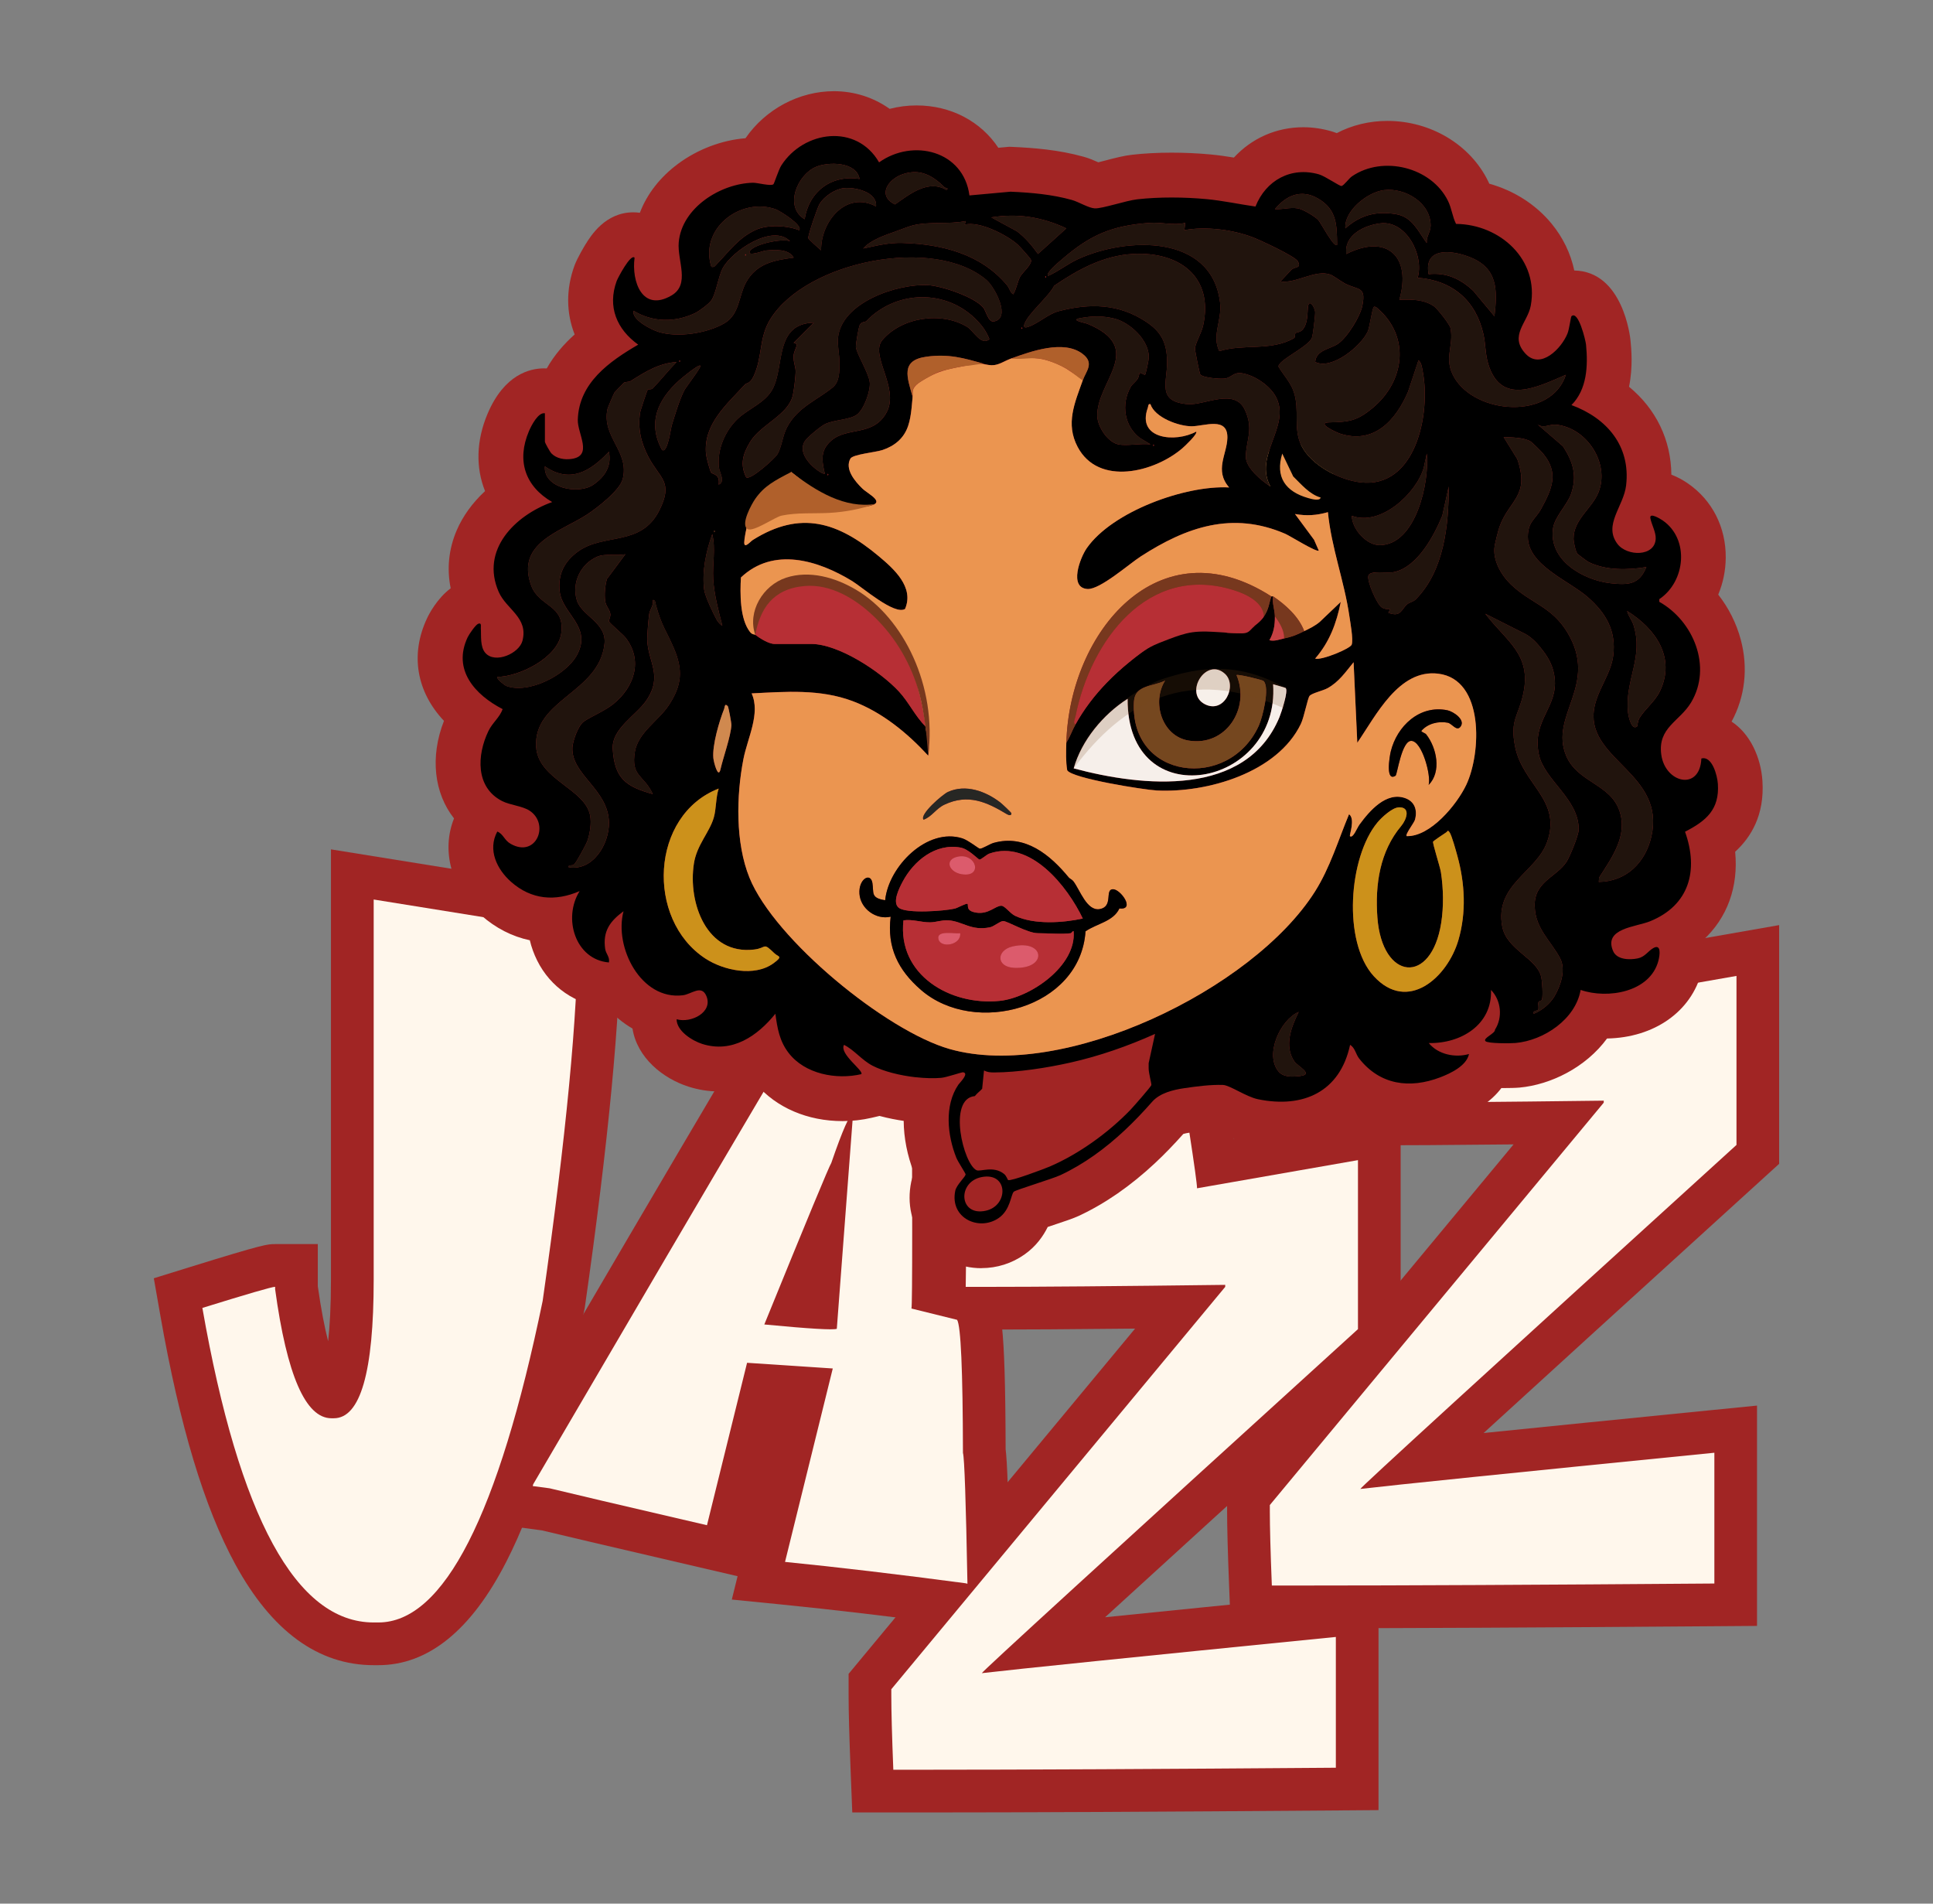 <?xml version="1.0" encoding="UTF-8"?>
<svg id="Calque_1" data-name="Calque 1" xmlns="http://www.w3.org/2000/svg" viewBox="0 0 847.41 834.37">
  <rect x="0" y="0" width="847.41" height="834.37" fill="#808080" stroke="none"/>
  <defs>
    <style>
      .cls-1 {
        fill: #b0602b;
      }

      .cls-2 {
        opacity: .19;
      }

      .cls-2, .cls-3 {
        fill: #75471f;
      }

      .cls-4 {
        fill: #cc911b;
      }

      .cls-5 {
        fill: #f7f0ea;
      }

      .cls-6 {
        fill: #313119;
      }

      .cls-7 {
        fill: #c64143;
      }

      .cls-8 {
        fill: #eb9550;
      }

      .cls-9 {
        fill: #dc5b6c;
      }

      .cls-10 {
        fill: #a12524;
      }

      .cls-11 {
        fill: #21140d;
      }

      .cls-12 {
        fill: #f6efea;
      }

      .cls-13 {
        fill: #272724;
      }

      .cls-14 {
        fill: #d0894f;
      }

      .cls-15 {
        fill: #77381e;
      }

      .cls-16 {
        fill: #b72f35;
      }

      .cls-17 {
        fill: #fff7ec;
      }
    </style>
  </defs>
  <g>
    <g>
      <path class="cls-10" d="M163.82,729.85c-24.27,0-44.69-14.88-60.68-44.23-13.62-25.01-24.37-60.7-32.86-109.12l-2.85-16.23,15.73-4.88c32.55-10.1,34.08-10.1,37.44-10.1h18.72v18.46c1.46,10.42,3.04,18.26,4.53,24.14.72-6.51,1.24-15.27,1.24-26.97v-188.64l126.94,20.43v15.95c0,36.38-5.26,91.61-15.62,164.17l-.08.57-.12.56c-10.12,49.09-21.31,85.22-34.2,110.45-15.41,30.15-34.3,45.44-56.15,45.44h-2.06Z"/>
      <path class="cls-10" d="M419.84,712.38c-28.97-3.83-55.05-6.91-77.53-9.15l-21.49-2.14,2.53-10.24-17.63-4.1c-37.27-8.66-60.19-14.04-68.21-15.99l-27.11-3.58,5.85-23.73,1.37-2.34c43.89-75.04,77.41-132.14,99.63-169.71,11.15-18.85,19.71-33.22,25.45-42.71,2.96-4.89,5.17-8.49,6.75-11.01,3.01-4.78,5.86-9.3,12.49-11.48l6.56-2.16,6.39,2.63c11.26,4.62,19.5,8.22,25.21,11.01,3.41,1.66,5.91,3.03,7.87,4.29,8.57,5.55,10.31,12.61,10.32,17.42h.01c.33,68.62.39,102.45.27,119.57l12.68,3.13,4.03,6.22c3.37,5.2,5.42,8.36,5.58,66.92.66,5.29,1.21,18.14,1.97,58.59l.45,24.36-23.45-5.79Z"/>
      <path class="cls-10" d="M373.63,794.4l-.71-17.98c-.6-15.22-.9-26.14-.9-33.37v-9.4l125.59-151.32c-27.56.28-49.78.43-66.31.43h-26.65v-18.72c0-8.19.6-30.06,1.77-65l.58-17.28,130.19-5.97,2.55,16.63c.37,2.42.71,4.61,1.01,6.62l73.28-12.82v104.63l-6.13,5.57c-59.84,54.4-98.66,89.78-123.43,112.42,25.31-2.58,58.46-5.91,99.28-9.98l20.58-2.05v96.57l-18.57.14c-76.3.59-137.17.88-180.92.88h-31.22Z"/>
      <path class="cls-10" d="M539.56,713.66l-.71-17.98c-.6-15.21-.9-26.13-.9-33.37v-9.4l125.59-151.32c-27.56.28-49.78.43-66.31.43h-26.65v-18.72c0-8.29.58-29.55,1.77-65l.58-17.28,130.19-5.97,2.55,16.63c.37,2.42.71,4.62,1.01,6.62l73.28-12.82v104.63l-6.13,5.57c-59.84,54.4-98.66,89.78-123.43,112.42,25.31-2.58,58.45-5.91,99.28-9.98l20.58-2.05v96.57l-18.57.14c-76.3.59-137.17.88-180.92.88h-31.22Z"/>
    </g>
    <g>
      <path class="cls-17" d="M253.33,408.66l-89.51-14.4v166.67c0,40.47-5.83,60.7-17.49,60.7h-1.03c-11.32,0-19.55-18.86-24.69-56.59v-1.03c-1.37,0-12,3.09-31.89,9.26,16.12,91.91,41.15,137.86,75.1,137.86h2.06c28.63,0,52.64-46.98,72.02-140.95,10.29-72.02,15.43-125.86,15.43-161.52Z"/>
      <path class="cls-17" d="M423.32,693.96l.8.2c-.67-36.23-1.33-55.34-1.97-57.34-.07-36.37-.93-55.81-2.57-58.34l-20-4.94c.43-1.73.43-46.42,0-134.08.36-1.47-10.24-6.63-31.82-15.49-1.23.41-45.9,75.93-134.01,226.58l-.2.8,7.4.98c6.8,1.68,29.79,7.07,68.98,16.18l17.58-71.19,37.57,2.49-20.93,84.78c23.05,2.3,49.44,5.42,79.15,9.36ZM335.07,580.52c18.68-45.88,28.47-69.48,29.37-70.82,5.02-14.6,8.19-21.74,9.53-21.41l-7.12,94.13c-1.56.6-12.16-.03-31.78-1.9Z"/>
      <path class="cls-17" d="M595.32,582.56v-74.07l-70.55,12.34c0-1.76-1.18-10.29-3.53-25.57l-96.12,4.41c-1.18,34.98-1.76,56.44-1.76,64.37h7.94c23.81,0,59.08-.29,105.82-.88v.88l-146.38,176.36v2.65c0,6.91.29,17.78.88,32.63h13.23c43.8,0,104.05-.29,180.77-.88v-57.32c-88.48,8.82-140.21,14.11-155.2,15.87,0-.59,54.97-50.85,164.9-150.79Z"/>
      <path class="cls-17" d="M761.26,501.82v-74.07l-70.55,12.34c0-1.76-1.18-10.29-3.53-25.57l-96.12,4.41c-1.18,34.98-1.76,56.44-1.76,64.37h7.94c23.81,0,59.08-.29,105.82-.88v.88l-146.38,176.36v2.65c0,6.91.29,17.78.88,32.63h13.23c43.8,0,104.05-.29,180.77-.88v-57.32c-88.48,8.82-140.21,14.11-155.2,15.87,0-.59,54.97-50.85,164.9-150.79Z"/>
    </g>
  </g>
  <g>
    <path class="cls-10" d="M430.29,555.85c-9.73,0-18.73-4.21-24.7-11.54-5.94-7.3-8.11-16.66-6.11-26.35.29-1.41.7-2.72,1.18-3.94-2.95-7.63-4.44-15.35-4.49-22.73-2.99-.44-6.69-1.12-10.59-2.17l-3.51.82c-4.11.95-8.38,1.44-12.7,1.44-15.36,0-29.02-5.88-37.86-16.22-6.11,2.46-11.73,3.22-16.34,3.22s-8.9-.7-13.26-2.08c-11.26-3.56-22.61-12.67-24.63-25.49-4.1-2.35-7.88-5.47-11.23-9.3l-.78-.07c-12.81-1.08-23.94-8.72-29.78-20.44-1.42-2.85-2.5-5.83-3.22-8.88-7.71-1.62-14.93-5.3-21.24-10.87-13.14-11.62-17.7-28.27-11.99-42.54-8.72-11.04-10.61-26.92-4.41-42.75-11.95-12.68-14.96-29.04-7.36-45.08.76-1.61,4.29-8.55,10.31-13.03-1.75-8.56-.87-17.2,2.64-25.41,2.69-6.28,6.97-12.14,12.42-17.19-4.11-10.26-3.91-22.1,1.13-33.95,7.34-17.27,18.62-19.84,24.7-19.84.41,0,.82.01,1.22.03,3.34-5.94,7.71-10.86,12.23-14.9-3.69-9.38-3.85-19.85-.06-30.2,1.32-3.59,4.65-9,4.79-9.23,2.38-3.86,8.72-14.1,21.01-14.1.96,0,1.91.07,2.85.2,3.12-8.2,8.83-15.58,16.7-21.43,8.63-6.41,19.27-10.43,29.6-11.24,8.81-12.76,23.52-20.62,38.78-20.62,8.98,0,17.42,2.76,24.43,7.74,3.85-.99,7.81-1.5,11.77-1.5,15.24,0,28.26,7.11,35.87,18.56l4.83-.44,1.32.06c9.29.41,20.28,1.24,31.35,4.34,2.4.67,4.55,1.61,6.34,2.41,1.04-.26,2.16-.55,3.06-.79,4.14-1.08,8.04-2.1,11.66-2.51,5.4-.61,11.26-.93,17.39-.93,5.68,0,11.4.26,17.01.78,3.58.33,7,.83,10.31,1.37,7.79-8.43,18.54-13.29,30.42-13.29,4.06,0,8.17.59,12.2,1.74.84.24,1.66.52,2.47.84,6.7-3.51,14.28-5.35,22.22-5.35,18.93,0,36.24,10.34,44.11,26.35.19.39.38.78.55,1.17,10.69,2.97,20.34,9.06,27.25,17.45,5.06,6.14,8.43,13.15,10,20.59,21.39.4,24.52,29.29,24.64,30.53.37,3.73,1.15,11.62-.63,20.43,11.79,9.7,18.42,23.24,18.55,38.52,2.91,1.1,5.43,2.59,7.38,3.94,10.56,7.32,16.56,19.14,16.46,32.44-.04,5.68-1.19,11.17-3.29,16.2,4.55,5.8,7.95,12.52,9.88,19.73,3.32,12.4,1.88,25.08-4.03,35.93,8.15,5.32,12.86,15.71,13.53,26.01.99,15.13-5.19,24.83-11.96,31.04,1.51,15.41-3.49,29.08-14.12,38.8.91,4.19.72,8.87-.59,13.89-4.55,17.41-20.76,28.77-41.46,29.16-9.24,12.63-24.65,20.26-38.37,21.51-1.92.17-4.59.2-6.02.2-.65,0-1.29,0-1.92,0-4.25,5.65-10.91,10.22-19.92,13.65-6.96,2.65-13.9,4-20.61,4-7.65,0-14.9-1.77-21.42-5.14-8.86,8.4-20.84,13.11-34.71,13.11-4.5,0-9.21-.49-13.98-1.47-5.32-1.09-9.98-3.44-13.72-5.34-.32-.16-.7-.35-1.07-.54-3.24.14-7.05.65-10.75,1.19-1.69.25-2.7.49-3.26.66-4.17,4.69-8.21,8.85-12.32,12.7-10.67,9.99-21.88,17.78-33.33,23.13-2.48,1.16-5.88,2.32-13.06,4.7-.23.08-.48.16-.73.24-1.93,3.92-5.04,8.45-10.22,12.09-5.54,3.89-12.04,5.95-18.82,5.95ZM441.76,493.88c1.71.44,3.27,1.01,4.68,1.65,2.53-.91,4.95-1.83,6.03-2.28,3.92-1.69,7.99-3.91,11.99-6.5-5.35.97-11.73,1.94-18.32,2.49l-.61.72c-1.23,1.45-2.42,2.51-3.13,3.14l-.05.05-.59.74ZM436.99,159.84"/>
    <g>
      <path class="cls-8" d="M553.35,207.39c1.12,4.56,5.07,7.83,9.06,10.31,4.23,2.63,9.29,4.8,14.09,3.46,5.33-1.5,8.77-7.42,8.14-12.93-.63-5.5-4.81-10.25-9.94-12.33-7.84-3.19-24.42-.99-21.35,11.49Z"/>
      <path d="M401.45,472.17c-6.83-.77-14.04-2.53-18.92-5.06-4.78-2.48-7.88-6.79-12.52-9.15-2.21,3.94,8.71,11.29,7.61,12.84-10.95,2.55-24.79,0-31.94-9.36-3.99-5.21-4.91-10.82-5.76-17.11-7.9,9.78-18.92,17.4-32.07,13.23-4.35-1.38-11.23-5.66-11.23-10.82,6.22,1.83,16.11-3,13.04-10.22-2.17-5.08-6.51-.76-10.3-.29-18.39,2.27-30.21-21.08-26.01-36.84-5.91,4.36-9.16,8.74-8.05,16.49.32,2.21,2.13,3.56,1.64,5.97-14.75-1.25-20.28-19.43-12.83-31.28-10.69,4.65-21.17,3.8-30.05-4.05-6.26-5.53-10.36-14.07-6.05-22.05,2.7,1.09,3,3.77,5.86,5.39,11.27,6.4,17.28-8.81,8.19-14.61-3.12-1.99-8.44-2.37-11.91-4.13-11.79-6-11.09-20.18-6.05-30.66,1.77-3.69,4.91-5.92,6.26-9.65-12.09-6.25-22.11-17.2-15.33-31.52.61-1.29,3.44-5.41,4.57-5.87,1.64-.67,1.14,1.09,1.2,1.98.22,3.28-.41,8.11,2.02,10.83,4.32,4.82,14.79.18,16.23-5.39,2.63-10.2-7.01-13.71-10.38-21.32-8.19-18.49,7.14-33.64,23.4-39.47-11.92-6.94-15.66-18.2-10.19-31.07,1.02-2.39,4.05-8.39,7-7.84v12.44c0,.56,2.25,4.52,2.87,5.16,2.23,2.27,5.66,2.82,8.71,2.42,9.69-1.29,2.67-11.04,2.84-17.16.46-16.2,13.86-25.58,26.48-32.94-9.39-6.74-13.57-16.6-9.43-27.91.46-1.25,6.15-12.13,7.84-10.2-1.4,10.48,3.4,23.99,16.17,16.57,8.35-4.85,2.49-15.27,3.19-23.3,1.3-15.11,18.32-25.79,32.51-26.12,1.98-.05,7.89,1.62,9.01.65.34-.29,2.28-6.4,3.43-8.2,9.79-15.3,32.96-18.54,42.88-1.39,14.91-10.59,37.06-5.06,39.61,14.5l18.01-1.64c9.07.4,18.16,1.18,26.92,3.63,3,.84,7.3,3.55,10.03,3.68,3.31.15,13.68-3.41,18.54-3.96,9.68-1.1,20.67-1,30.37-.1,7.23.67,14.36,2.25,21.53,3.26,4.58-11.54,15.63-17.6,27.82-14.11,2.67.76,9.13,5.26,9.9,5.11,1.05-.2,3.23-3.31,4.58-4.24,13.57-9.28,34.83-4.03,42.09,10.75,1.66,3.38,1.89,6.82,3.54,10.1,19.26.18,36.5,15.65,32.74,35.88-1.38,7.43-9.66,13.13-2.23,21.07,6.58,7.03,15.75-2.38,18.36-8.95.78-1.96,1.43-7.26,1.71-7.52,3.01-2.83,6.22,10.58,6.4,12.45.91,9.17.46,19.63-6.39,26.47,15.45,5.69,26,17.88,23.96,35.22-1.08,9.2-10.1,17.29-3.8,25.64,4.16,5.52,16.46,5.71,16.78-2.3.11-2.87-1.79-6.11-2.34-8.95s4.64.44,5.44.99c11.79,8.18,9.98,26.74-1.53,34.47v1.17c14.94,8.37,23.28,28.44,13.95,44.08-4.98,8.35-14.69,10.99-13.09,22.87,1.69,12.56,16.97,16.12,17.58,1.73,4.66-1.34,7,7.4,7.24,11.14.74,11.27-5.2,16.22-14.4,20.95,6.04,16.92,1.9,32.24-15.32,39.24-6.25,2.54-20.51,3.06-16.22,13.05,1.65,3.86,7.25,3.97,10.84,3.22,3.13-.65,4.48-3.19,6.75-4.49,3.62-2.08,2.92,3.04,2.28,5.5-3.62,13.86-22.33,16.91-34.1,12.81-2.2,12.81-16.07,22.13-28.49,23.26-2.14.2-12.2.28-13.22-.8-1.27-1.34,4.32-3.33,4.17-5.04,3.48-5.42,2.67-12.91-1.76-17.41.62,15.29-13.27,23.6-27.28,23.28,4.07,5.02,11.57,6.55,17.64,4.81-1.06,5.17-8.11,8.5-12.64,10.22-13.36,5.09-26.37,3.36-35.49-8.22-1.54-1.95-1.81-4.76-4-6.02-4.4,20.55-20.44,27.9-40.3,23.85-5.33-1.09-12.36-6.17-15.45-6.28-5.34-.19-11.64.64-16.89,1.41-4.93.73-10.74,2.11-14.15,5.99-3.81,4.33-7.78,8.52-11.99,12.46-8.4,7.87-17.78,14.79-28.23,19.68-3.45,1.61-19.65,6.49-20.42,7.26-1.33,1.34-1.43,7.89-6.56,11.49-8.52,5.99-21.59.17-19.1-11.89.57-2.74,4.68-6.26,4.52-7.26-.09-.57-3.38-5.54-4.05-7.23-3.93-9.81-5.34-22.86.9-32.04.5-.74,4.93-5.01,2.04-5.42-.6-.08-7.19,2.23-9.58,2.44-3.2.28-7.08.18-11.1-.27ZM376.82,78.43c-1.34-7.61-13.74-7.63-19.26-5.22-7.97,3.48-13.96,17.37-4.81,22.88,1.88-12.13,11.67-19.62,24.07-17.66ZM414.09,82.11c-5.26-5.18-10.62-8.26-18.15-5.82-6.62,2.14-11.52,9.45-3.58,13.31,6.43-4.51,14.54-11.06,22.55-6.35,1.32-.86-.43-.76-.82-1.15ZM384.04,90.47c.64-6.37-9.27-8.5-14.03-8.02-3.93.4-8.66,3.59-10.71,6.93-.96,1.57-5.1,13.74-4.97,15.01.04.39,4.83,4.71,5.64,5.33-.21-12.6,10.97-26.24,24.06-19.26ZM625.48,106.52c-.29-2.87,1.67-4.75,1.69-7.61.06-10.06-11.28-16.74-20.46-15.58-7.25.91-17.49,9.06-16.92,16.77,6.52-5.83,13.52-7.71,22.27-6.22,7.17,1.22,9.62,7.53,13.42,12.65ZM586.18,107.31c-.11-8.64-.1-15.42-8.25-20.22-7.35-4.34-13.95-1.57-19.01,4.58,3.32.21,6.58-.9,9.98-.35,2.28.37,7.33,3.4,8.98,5.05,1.09,1.09,6.96,12.49,8.3,10.94ZM350.35,100.9c1.78-2.1-8.49-8.55-10.42-9.22-15.36-5.31-33.41,8.56-28.07,25.27,1.34.3,1.62-.43,2.39-1.21,5.38-5.54,9.5-11.54,17.09-15,5.21-2.37,13.72-1.94,19.01.17ZM467.47,100.1c-10.43-4.93-21.39-6.72-32.88-4.82l11.18,6.06c3.71,2.77,6.58,6.22,9.27,9.96l12.43-11.21ZM423.35,96.89c-7.46,1.54-15.98.08-23.32,1.94-1.71.43-5.68,2-7.7,2.72-4.5,1.59-10.83,3.74-13.89,7.37,6-1.26,11.04-2.62,17.28-2.43,17.19.53,34.28,4.82,45.71,18.46,1.2,1.44,1.45,3.35,2.78,4.03,1.39-2.27,1.87-5.68,3.05-7.79,1.05-1.87,5.59-5.59,4.63-7.44-.43-.84-4.68-5.57-5.65-6.46-4.69-4.3-17.05-10.55-23.31-8.82l.43-1.58ZM519.6,97.69c-5.24,1.27-10.08-.39-15.63,0-16.64,1.18-26.1,5.32-38.49,16.05-.92.8-7.27,5.94-6.03,7.2,4.61-2.01,8.5-5.24,13.09-7.35,21.16-9.75,58.64-11.14,62.33,18.97.95,7.8-3.74,14.46-.32,21.35,10.55-3.34,22.6.09,32.65-5.66.88-.51.32-1.74.72-2.19.56-.62,2.12-.17,3.39-1.88,1.93-2.61,1.82-6.23,2.04-9.2.33-4.57,3-.46,3.2,1.69.12,1.27-.95,10.23-1.4,11.35-1.61,4.03-14.67,9.74-14.68,12.63,2.17,3.79,5.24,6.74,6.69,11.02,2.77,8.17-.43,16.24,3.46,23.82,4.4,8.57,16.53,14.83,25.79,15.92,24.3,2.85,30.77-30.11,27.37-48.23-.34-1.82-.48-3.97-1.91-5.31l-4.59,13.84c-5.39,12.59-15.06,23.24-29.95,18.3-1.66-.55-10.54-4.72-4.72-4.88,8.81-.24,12.13-.48,19.23-6.39,14.06-11.73,16.45-31.26,1.99-43.66-.5-.43-1.18-.9-1.59-.49-.68.66-1.77,8.75-2.6,10.64-2.74,6.21-15.73,17.13-23.07,13.42.36-5.28,6.67-5.65,10.04-8,4.08-2.86,9.66-11.83,10.63-16.65,1.72-8.57-1.66-6.7-7.56-9.71-1.87-.96-5.03-3.42-6.48-3.94-6.56-2.35-15,4.02-21.86,3.01l4.85-5.19c1.76-1.42,4.42-.53,2.77-3.64-1.14-2.16-16.64-9.35-19.91-10.58-8.88-3.35-20.61-4.79-29.84-3.08l.41-3.19ZM621.49,121.74c2.91-9.81-4.99-25.12-16.23-23.86-7.01.79-16.08,5.03-15.05,13.45,18.01-9.11,28.67,1.37,23.25,20.05,5.16-.15,10.77-.23,15.19,2.87,1.55,1.09,6.95,7.99,7.26,9.59,1.55,8.14-3.24,13.27,1.64,21.63,9.39,16.12,42.42,18.74,48.91-1.19-12.63,5.41-28.47,13.68-34.06-4.84-1.29-4.28-1.12-8.8-2.11-13.13-3.37-14.7-13.66-23.42-28.78-24.58ZM346.34,105.71c-7.72-7.76-25.43,4.31-29.49,11.83-1.91,3.54-3.01,11.34-4.97,14.07-1.19,1.67-5.41,4.8-7.35,5.71-8.8,4.11-18.41,3.95-26.78-1.1-.92,3.84,7.51,8.16,10.84,9.22,8.46,2.68,21.46.68,29.07-3.81,6.58-3.88,6.18-12.06,9.4-17.88,4.57-8.24,12.25-9.71,20.88-10.82-2.21-3.95-8.33-3.47-12.35-3.11-.82.07-8.14,2.84-6.9.32,1.49-3.01,14.05-5.79,17.64-4.43ZM655.16,138.61c1.38-11.91,1.38-21.3-11.22-26.07-7.63-2.89-19.85-4.31-17.65,7.63,7.85-.83,14.01,2.1,19.57,7.3l9.3,11.15ZM526.19,164.12c-.34-.47-2.37-10.58-2.32-11.35.13-2.28,2.87-6.97,3.54-9.96,4.8-21.52-10.47-32.61-30.69-31.51-12.93.7-24.12,6.83-34.58,13.95-2.39,4.84-11.77,12.45-13.1,16.99-.46,1.56.68,1.37,1.8.99,4.38-1.49,8.68-5.64,13.23-6.83,13.66-3.57,26.34-3.33,38.32,4.59,6.58,4.35,9.11,9.02,9.26,17.27.17,9.17-4.79,17.84,9.18,18.89,7.19.54,20.32-7.24,24.86,2.37,4.08,8.63.63,13.09.47,20.56-.11,4.92,6.92,10.64,10.76,13.13-7.37-13.53,8.77-26.11,2.67-38.77-2.52-5.22-9.34-9.84-14.91-10.81-4.04-.7-4.56,1.86-7.78,2.29-2.01.27-9.6-.31-10.7-1.81ZM432.64,122.89c-22.79-19.71-79.17-8.53-94.98,17.07-5.06,8.2-3.31,16.4-7.24,24.86-1.66,3.58-3.04,2.84-3.85,3.72-7.99,8.75-18.35,17.45-17.05,30.56.12,1.26,1.69,7.32,2.25,8.02.73.92,3.99.55,3.28,5.3,3.09-1.36.33-5.21.08-7.7-.77-7.74,2.72-15.92,8.31-21.2,4.64-4.39,11.91-6.89,15.19-12.89,5.48-10.05.7-28.73,18.12-29.21l-8.82,8.84c2.78.49.17,2.75-.02,5.63s.96,4.93.89,7.2c-.07,2.39-.72,7.77-1.22,10.08-1.91,8.76-14.18,12.9-18.75,20.56-3.13,5.24-4.56,9.71-1.71,15.46,1.74,1.52,12.35-8.04,13.6-9.98,1.91-2.96,2.33-8.17,4.23-11.81,4.66-8.95,13.32-12.05,20.1-17.61,3-2.46,2.96-6.89,2.97-10.67.01-3.76-1-7.66-.66-11.05,1.58-15.64,26.15-23.82,39.51-23.08,5.96.33,20.38,5.17,24.22,9.86,1.1,1.35,2.17,6.4,4.5,6.05,7.8-1.17.64-14.87-2.98-18ZM458.24,120.96v.8c.52-.27.52-.53,0-.8ZM428.52,140.66c-13.38-14.13-35.55-13.61-48.75.1-.49.51-1.92.12-2.81,1.58-.53.86-1.75,8.26-1.75,9.54.01,2.68,5.58,11.41,6.08,15.58.46,3.78-2.57,12.19-5.76,14.38-3.18,2.19-9.69,2.15-13.68,3.97-1.97.9-8.13,5.99-9.12,7.72-4.02,6.99,8.06,14.89,8.86,14.08-1.34-5.84-2.05-10.2,2.79-14.46,7.07-6.23,18.6-1.66,24.36-12.55,5.64-10.67-7.62-24.93-1.9-31.59,8.6-10.03,25.86-12.56,37.13-5.77,2.85,1.72,6.17,8.53,9.78,5.43-1.25-3.16-2.9-5.56-5.22-8.01ZM490.33,194.78c3.86.78,9.89-.57,14.04,0l-4.74-2.88c-6.88-5.32-8.16-14.76-3.97-22.28.69-1.23,2.11-2.19,3-3.44.6-.85.8-2.61.91-2.7.4-.3,2.23.93,2.39.82.32-.23,1.65-6.54,1.67-7.63.14-7.62-8.34-15.36-15.12-17.03-5.16-1.27-9.82-1.15-15.01-.19-4.71.87,2.28,2.08,3.14,2.43,25.96,10.68,4.02,25.3,4.4,40.47.12,4.77,4.64,11.5,9.29,12.44ZM447.82,143.43v.8c.52-.27.52-.53,0-.8ZM443.4,157.07c-5.15,1.82-6.22,4.09-12.03,2.41-8.8-2.54-15.51-4.46-25.2-3.14-11.59,1.58-8.44,9.12-6.09,17.58-.93,10.72-1.39,19.33-13.2,23.3-3.04,1.02-13.02,1.89-14.07,3.77-2.58,4.61,2.02,9.98,5.19,13.07,2.75,2.67,11.49,6.56,1.58,7.95-14.17,1.99-22.68-7.5-32.73-15.14-3.1,4.49-13.08,8.94-15.77,12.57-1.79,2.42-4.77,15.02-4.82,18.25-.04,3.05,2.66-.35,3.78-1.05,20.93-13.14,37.32-7.83,55.18,7.11,6.65,5.56,15.65,13.57,11.54,23.13-4.62,2.87-18.73-9.52-23.22-12.25-14.92-9.1-34.44-15.08-48.73-1.54-.39,6.9-.51,18.19,3.98,23.87,1.03,1.3,1.92.97,2.31,1.27,1.93,1.5,5.92,4.01,8.42,4.01h16.04c12.12,0,30.44,12.12,38.51,20.85,4.37,4.72,7.11,10.79,11.62,15.26.59,4.23,2.11,8.66,1.21,12.83-9.17-9.97-20.23-19.04-33.08-23.88-14.31-5.38-29.36-4.17-44.32-3.4,3.99,8.78-1.82,19.56-3.62,28.87-3.1,16-3.54,36.58,2.67,51.91,10.99,27.1,59.94,67.19,87.77,75.09,49.81,14.14,132.89-26.02,160.1-68.96,6.68-10.55,10.21-22.53,14.98-33.96,2.84,2.04.02,9.31.4,9.62,1.35,1.1,3.04-3.52,4.16-5.06,4.39-6.01,11.75-14.58,20.07-11.6,4.2,1.51,5.41,5.29,4.27,9.46-.38,1.41-4.42,6.5-3.64,7.19,10.4.27,21.97-13.76,26.1-22.43,6.6-13.86,8.04-46.31-12.28-48.78-17.3-2.1-27.3,18.43-35.47,30.29l-1.62-35.3c-3.55,4.29-6.37,8.6-11.46,11.4-1.99,1.1-6.92,2.16-7.86,3.38-.85,1.11-2.38,9.29-3.8,12.25-10.28,21.4-41.08,30.28-63.14,29.18-5.43-.27-37.13-5.27-39.29-8.85-.66-3.88-.49-8.12-.39-12.05,1.57-2.54,2.56-5.41,4.01-8.02,7.67-13.84,19.21-24.77,32.09-33.7.72-.5,1.88-.62,2.41-1.6.24-.09.57.09.8,0,.53-.19.74-.78.8-.8.23-.09.57.09.8,0,4.04-1.49,11.56-4.81,15.64-4.81h12.03c.3,0,1.32.79,2.37.83,3.25.11,8.18.82,10.06-2.43.25-.08.58.09.8,0,.31-.13.53-.62.8-.8,1.55-1.03,3-2.48,4.01-4.01,2.08-3.16,2.19-5.27,3.21-8.83.19.12.62-.12.8,0-.46,3.03.75,5.87.8,8.83.06,3.73-.5,7.18-2.41,10.42,2.44.53,4.29-.35,6.42-.79,3.75-.79,5.44-1.53,8.82-3.21,2.41-1.19,4.72-2.27,6.8-4.03l9.24-8.8c-1.84,9.32-4.94,17.62-11.23,24.86,2.73.9,15.57-4.4,16.05-6.17.7-2.54-.61-9.42-1.05-12.44-2.2-15.31-7.93-30.09-9.4-45.57-5.01,1.42-9.31,1.71-14.43.81l8.35,11.29,2.07,4.74c-.9.89-12.64-6.47-14.69-7.36-23.24-10.02-43.39-2.96-63.36,9.92-5.13,3.31-17.89,14.61-23.36,14.27-8.26-.52-3.22-13.7-.31-17.88,11.21-16.1,43.25-27.68,62.43-26.63-6.57-7.49-.95-14.51-.78-21.7.23-9.53-10.14-5.11-15.67-5.11-5.64,0-16.16-3.8-18.06-9.69-1.09-.24-.89.84-1.16,1.61-4.99,13.79,12.17,15.37,21.22,10.42.78.96-4.99,6.38-5.99,7.24-12.21,10.56-36.82,16.85-46-.56-5.37-10.17-1.24-19.34,2.26-29.15,1.46-4.09,5.21-7.56-.05-11.58-8.32-6.36-22.55-1.12-31.23,1.95ZM297.81,157.87v.8c.52-.27.52-.53,0-.8ZM296.61,158.68c-7.78.5-13.85,4.36-20.16,8.35-.79.5-2.16.23-2.88.69-.25.16-3.97,4.04-4.14,4.28-.35.51-2.98,6.64-3.12,7.31-2.59,12.35,9.86,18.63,6.66,30.74-1.31,4.97-11.35,12.71-15.73,15.55-11.49,7.48-31.13,12.36-24.39,30.95,3.5,9.65,15.11,8.36,13.17,21.22-1.58,10.47-18.25,18.82-28.01,18.91-.52.97,3.59,3.84,3.84,3.93,9.8,3.75,26.31-4.7,31.09-13.53,6.74-12.46-6.41-17.9-7.57-27.81-.87-7.49,1.96-13.13,7.98-17.52,11.38-8.29,27.65-2.02,35.69-18.06,6.31-12.6.24-13.84-4.77-23.4-3.26-6.23-4.72-12.39-3.65-19.52.11-.73,3-9.55,3.34-9.95.25-.3,1.53.1,2.27-.67,3.53-3.68,6.81-7.84,10.39-11.49ZM307.04,160.28c-.77-.75-8.2,5.46-9.24,6.39-9.32,8.35-14.08,18.56-7.59,30.51,2.41,1.86,3.89-9.49,4.23-10.6,1.37-4.5,3.42-11.32,5.48-15.38.78-1.53,7.69-10.37,7.12-10.92ZM691.5,242.7c-.8-1.02-1.67-5.23-1.67-6.6,0-8.49,8.01-13.13,10.89-20.23,5.21-12.82-5.25-28.67-18.87-29.75-2.43-.19-5.42,1.82-7.85-.16l11.2,9.65c4.43,6.8,6.34,13.06,3.48,21.05-1.59,4.46-7.04,9.87-7.8,14.66-2.27,14.18,13.18,22.99,25.32,24.33,7.54.83,12.47.62,15.54-7.12-8.01,1.4-18,1.55-25.43-2.24-.52-.27-4.6-3.33-4.81-3.6ZM670.94,193.47c-2.84-1.74-8.45-1.77-11.75-1.89l5.99,9.65c5.63,16.37-3.61,17.8-7.86,29.8-.46,1.29-1.88,6.93-2.09,8.33-.93,6.15,2.85,12.69,7.16,16.82,8.69,8.32,17.86,9.61,24.73,20.99,13.96,23.13-8.15,36.34-.46,54.22,4.98,11.57,19.29,12.19,23.31,24.02,3.71,10.91-3.32,20.45-8.95,29.27l-.12,1.87c12.02-.19,20.42-8.44,23.04-19.88,6.26-27.38-27.63-33.47-25.24-54.94.96-8.67,7.49-15.98,8.53-24.36,1.36-10.88-3.21-18.66-11.13-25.6-8.4-7.35-26.31-14.02-26.31-26.47,0-6.71,3.26-7.56,5.89-12.39,4.72-8.69,7.85-15.55.76-24.13-.77-.93-4.68-4.82-5.5-5.32ZM505.57,194.78v.8c.52-.27.52-.53,0-.8ZM238.87,204.41c-.66,9.62,14.75,12.53,21.25,8.03,5.02-3.47,8.12-8.14,6.81-14.45-8.05,8.56-16.99,14.09-28.06,6.42ZM578.96,218.06c-4.88-1.39-8.48-5.8-12.02-9.24l-4.81-10.02c-3.19,10.35,1.48,16.71,11.37,19.51,1.1.31,5.14,1.53,5.46-.24ZM592.61,226.08c.08,5.76,6.42,12.97,12.39,12.86,15.86-.31,21.71-27.69,20.49-40.14l-1.34,6.27c-3.27,11.2-18.89,25.78-31.53,21.01ZM362.79,207.62v.8c.52-.27.52-.53,0-.8ZM616.91,264.83c1.04-.87,2.62-.99,3.82-2.21,12.38-12.61,14.4-32.48,14.38-49.39l-2.82,12.81c-3.62,8.84-10.88,22.4-21.05,24.68-2.76.62-10.54-.86-11.33,1.53-.78,2.34,3.7,12.6,5.87,13.99,1.17.75,2.35.82,3.68.74l-.81,1.59c5.57,2.15,5.67-1.59,8.27-3.76ZM313.06,232.49v.8c.52-.27.52-.53,0-.8ZM316.66,274.21c-1.68-6.46-3.62-13.8-4-20.46-.37-6.63,1.14-13.1-.4-19.65-2.72,7.48-4.59,16.45-3.55,24.4.39,2.95,4.07,10.61,5.64,13.44.23.42,1.68,2.2,2.31,2.27ZM274.15,242.93c-3.76.78-8.86-.39-12.21,1.03-7.33,3.1-11.37,11.36-9.08,19.06,2.06,6.95,13.19,9.79,12.15,19.23-2.36,21.45-31.21,24.36-29.96,45.12.87,14.37,21.5,18.31,23.67,30.08.64,3.45-.1,7.9-1.24,11.21-.52,1.5-4.79,9.29-5.71,10.15-1.06.99-2.65-.15-2.48,1.31,10.6,1.79,17.83-10.15,17.67-19.61-.25-14.59-16.63-20.96-16.02-32.89.15-2.84,2.56-9.71,5.02-11.39,3.39-2.31,9.04-4.58,12.77-7.54,9.18-7.31,13.44-19.1,5.44-29.28-1.06-1.35-6.59-5.94-7.13-6.94-.29-.54.67-2.08.55-3.28-.2-1.95-1.97-3.46-2.29-5.77-.39-2.82-.07-6.94.81-9.7l8.05-10.79ZM293.1,309.23c5.84-8.8,6.45-15.53,2.22-25.29-3.44-7.94-5.1-9.14-7.78-18.71-.23-.82-.2-2.43-1.35-2.24.49,2.32-1.29,4.13-1.57,6.06-.34,2.37-.9,8.83-.87,11.15.14,9.9,7.12,15.78-.43,26.87-4.41,6.48-15.23,12.31-14.7,21.2.77,12.82,5.65,16.49,17.55,19.77-3.79-8.4-9.74-7.52-7.83-18.66,1.43-8.32,10.34-13.51,14.74-20.14ZM717.72,318.35c.14-.12.21-2.27.93-3.49,2.43-4.09,6.84-7.32,9.02-11.85,7.09-14.75-1.9-27.49-14.35-35.19.51,2.14,2.08,3.94,2.77,6.05,4.63,14.34-3.89,24.11-2.36,38.47.2,1.92,1.6,8.03,4,6.01ZM676.36,285.12c-2.15-2.81-4.48-5.48-7.62-7.22l-17.59-8.88c9.26,12.11,20.39,17.73,16.64,35.08-2.15,9.95-5.93,11.38-3.56,23.25,3.32,16.6,20.62,23.37,14,41.76-4.75,13.18-23.03,18.66-19.67,36.93,1.89,10.29,15.39,14.01,17.11,22.21.46,2.18.81,7.96.34,9.92-.14.59-1.4.46-1.57,1.13-.26,1.01.33,2.44-.17,3.31-.24.42-2.65.44-1.86,1.71,3.59-1.46,7.17-4.38,9.11-7.73,2.74-4.72,5.03-11.67,2.4-16.6-4.11-7.74-10.77-12.78-11.12-22.64-.4-11,9.54-12.81,13.99-19.68,1.41-2.18,5.25-11.53,5.29-13.96.23-13.48-15.17-21.81-17.47-33.09-3.08-15.08,8.4-20.42,6.95-33.44-.53-4.76-2.45-8.47-5.19-12.05ZM537,295.34c-8.24-7.53-18.08,8.44-8.87,13.28,8.57,4.5,14.47-8.16,8.87-13.28ZM553.92,298.47c-.45-.44-11.27-3.1-11.85-2.58,6.16,14.54-4.66,31.47-21.07,28.69-11.74-1.99-16.15-16.95-10.22-26.28-5.5,2.77-13.23,1.8-13.67,9.19-2.04,34.31,41.63,39.34,54.72,10.61,1.66-3.65,4.98-16.8,2.08-19.63ZM563.64,301.58c-.19-.22-4.6-1.31-5.52-1.68,3.08,45.37-64.17,58.17-63.78,6.41-10.76,6.86-20.12,18.18-23.64,30.48,30.2,8.1,75.58,12.83,90.21-22.46.85-2.05,3.91-11.41,2.73-12.74ZM319.06,309.52c-1.42-1.53-1.33.53-1.6,1.19-2.16,5.4-5.26,15.97-4.73,21.58.16,1.71,2.12,9.32,3.12,4.92,1.25-5.48,4.52-14.42,4.78-19.37.05-1.02-1.28-8.01-1.57-8.32ZM315.06,345.64c-29.99,11.62-32.01,57.34-5.86,74.47,8,5.24,21.55,8.18,29.88,2.1,4.44-3.24,2.1-2.76.47-4.33-5.32-5.13-3.23-2.38-8.9-1.7-20.93,2.52-29.12-20.49-26.45-37.69,1.28-8.24,6.86-13.64,8.72-20.16,1.12-3.9.84-8.7,2.14-12.69ZM613.19,353.86c-2.88.12-7.51,4.43-9.34,6.63-12.62,15.19-15.33,52.35-1.6,67.36,14.88,16.26,32.32.56,37.1-15.8,3.53-12.09,2.86-24.89-.45-36.91-.59-2.14-2.44-8.86-3.37-10.27-.93-1.39-.9-.41-1.6.01-.8.48-5.49,3.68-5.67,3.98-.35.6,3.04,10.94,3.43,13.48,1.1,7.12,1.24,15.03.12,22.16-4.32,27.49-25.91,25.25-27.97-2.32-1.1-14.63,1.15-29.08,10.41-40.12,2.42-2.88,4.31-8.43-1.06-8.21ZM569.33,443.53c-8.09,3.48-14.99,18.73-8.83,26.09,2.19,2.62,6.07,2.39,9.28,2.03,6.58-.75-.88-4.2-2.41-6.49-4.55-6.81-1.26-15.1,1.96-21.62ZM503.56,465.99l2.81-12.83c-11.85,5.33-24.44,9.73-37.15,12.58-10.25,2.3-22.98,4.29-33.45,4.32-1.62,0-2.94-.11-4.39-.87l-.81,8.02c-.84.99-2.03,1.74-3.21,3.21-12.02,1.11-5.01,29.83.75,32.49,1.69.78,7.4-2.11,12.07,1.64,1.07.86,1.56,2.56,1.75,2.67,1.1.66,15.86-4.89,18.29-5.93,12.75-5.48,25.72-14.85,35.34-24.83,1.29-1.34,8.88-9.99,9.18-10.84.18-.49-1.17-5.17-1.18-7.24,0-.8,0-1.6,0-2.41ZM430.37,515.91c-10.84,2.09-10,17.41,1.86,14.74,10.01-2.26,9.84-16.99-1.86-14.74Z"/>
      <path class="cls-4" d="M613.19,353.86c5.37-.22,3.48,5.33,1.06,8.21-9.26,11.04-11.5,25.49-10.41,40.12,2.06,27.57,23.65,29.81,27.97,2.32,1.12-7.12.97-15.04-.12-22.16-.39-2.54-3.79-12.88-3.43-13.48.18-.3,4.87-3.5,5.67-3.98.7-.42.67-1.4,1.6-.01.94,1.41,2.79,8.13,3.37,10.27,3.31,12.02,3.98,24.82.45,36.91-4.78,16.36-22.22,32.06-37.1,15.8-13.73-15.01-11.02-52.17,1.6-67.36,1.83-2.2,6.46-6.51,9.34-6.63Z"/>
      <path class="cls-4" d="M315.06,345.64c-1.3,3.99-1.03,8.79-2.14,12.69-1.87,6.52-7.44,11.92-8.72,20.16-2.67,17.2,5.52,40.21,26.45,37.69,5.68-.68,3.58-3.43,8.9,1.7,1.63,1.57,3.96,1.09-.47,4.33-8.33,6.08-21.87,3.14-29.88-2.1-26.15-17.13-24.12-62.85,5.86-74.47Z"/>
      <path class="cls-14" d="M319.06,309.52c.29.31,1.62,7.3,1.57,8.32-.26,4.95-3.53,13.89-4.78,19.37-1,4.4-2.96-3.21-3.12-4.92-.53-5.61,2.57-16.18,4.73-21.58.27-.66.18-2.72,1.6-1.19Z"/>
      <path class="cls-6" d="M313.06,232.49c.52.27.52.53,0,.8v-.8Z"/>
      <g>
        <path class="cls-11" d="M519.6,97.69l-.41,3.19c9.23-1.72,20.96-.28,29.84,3.08,3.26,1.23,18.76,8.42,19.91,10.58,1.65,3.11-1.01,2.22-2.77,3.64l-4.85,5.19c6.86,1.01,15.3-5.36,21.86-3.01,1.45.52,4.61,2.98,6.48,3.94,5.9,3.01,9.28,1.15,7.56,9.71-.97,4.82-6.55,13.78-10.63,16.65-3.36,2.36-9.68,2.73-10.04,8,7.34,3.71,20.33-7.2,23.07-13.42.83-1.89,1.92-9.99,2.6-10.64.41-.4,1.1.07,1.59.49,14.47,12.4,12.08,31.93-1.99,43.66-7.1,5.92-10.42,6.16-19.23,6.39-5.82.16,3.06,4.33,4.72,4.88,14.89,4.94,24.55-5.71,29.95-18.3l4.59-13.84c1.43,1.34,1.57,3.5,1.91,5.31,3.4,18.12-3.07,51.08-27.37,48.23-9.26-1.09-21.39-7.35-25.79-15.92-3.89-7.58-.69-15.65-3.46-23.82-1.45-4.28-4.52-7.23-6.69-11.02,0-2.89,13.07-8.61,14.68-12.63.45-1.12,1.52-10.09,1.4-11.35-.2-2.14-2.86-6.25-3.2-1.69-.22,2.97-.11,6.6-2.04,9.2-1.27,1.71-2.83,1.26-3.39,1.88-.41.45.16,1.68-.72,2.19-10.04,5.75-22.09,2.32-32.65,5.66-3.42-6.89,1.28-13.55.32-21.35-3.68-30.11-41.16-28.72-62.33-18.97-4.59,2.11-8.49,5.34-13.09,7.35-1.24-1.26,5.11-6.4,6.03-7.2,12.39-10.74,21.85-14.87,38.49-16.05,5.54-.39,10.38,1.26,15.63,0Z"/>
        <path class="cls-11" d="M670.94,193.47c.81.5,4.73,4.38,5.5,5.32,7.09,8.58,3.96,15.44-.76,24.13-2.63,4.83-5.89,5.68-5.89,12.39,0,12.45,17.91,19.12,26.31,26.47,7.92,6.94,12.49,14.72,11.13,25.6-1.04,8.38-7.57,15.69-8.53,24.36-2.39,21.47,31.5,27.56,25.24,54.94-2.61,11.44-11.02,19.68-23.04,19.88l.12-1.87c5.63-8.81,12.66-18.36,8.95-29.27-4.03-11.83-18.33-12.45-23.31-24.02-7.69-17.87,14.42-31.09.46-54.22-6.87-11.38-16.04-12.67-24.73-20.99-4.31-4.13-8.09-10.67-7.16-16.82.21-1.4,1.63-7.04,2.09-8.33,4.26-12,13.5-13.43,7.86-29.8l-5.99-9.65c3.31.12,8.91.15,11.75,1.89Z"/>
        <path class="cls-11" d="M432.64,122.89c3.62,3.13,10.78,16.83,2.98,18-2.33.35-3.4-4.7-4.5-6.05-3.84-4.69-18.26-9.53-24.22-9.86-13.37-.74-37.93,7.45-39.51,23.08-.34,3.39.67,7.28.66,11.05-.01,3.78.03,8.21-2.97,10.67-6.78,5.56-15.44,8.66-20.1,17.61-1.9,3.65-2.32,8.86-4.23,11.81-1.25,1.94-11.86,11.5-13.6,9.98-2.85-5.75-1.42-10.23,1.71-15.46,4.57-7.66,16.84-11.8,18.75-20.56.5-2.3,1.15-7.69,1.22-10.08.07-2.27-1.08-4.44-.89-7.2s2.8-5.14.02-5.63l8.82-8.84c-17.42.48-12.64,19.16-18.12,29.21-3.28,6.01-10.55,8.51-15.19,12.89-5.59,5.29-9.08,13.47-8.31,21.2.25,2.5,3.01,6.34-.08,7.7.71-4.75-2.55-4.38-3.28-5.3-.56-.71-2.13-6.76-2.25-8.02-1.3-13.11,9.06-21.81,17.05-30.56.81-.88,2.18-.14,3.85-3.72,3.93-8.46,2.18-16.67,7.24-24.86,15.81-25.6,72.19-36.78,94.98-17.07Z"/>
        <path class="cls-11" d="M296.61,158.68c-3.58,3.65-6.86,7.81-10.39,11.49-.73.77-2.01.37-2.27.67-.34.4-3.23,9.21-3.34,9.95-1.08,7.13.38,13.29,3.65,19.52,5.01,9.56,11.08,10.8,4.77,23.4-8.03,16.04-24.3,9.77-35.69,18.06-6.02,4.39-8.85,10.02-7.98,17.52,1.16,9.92,14.31,15.35,7.57,27.81-4.78,8.83-21.28,17.28-31.09,13.53-.26-.1-4.36-2.97-3.84-3.93,9.77-.09,26.44-8.44,28.01-18.91,1.94-12.87-9.68-11.57-13.17-21.22-6.74-18.6,12.9-23.48,24.39-30.95,4.38-2.85,14.42-10.58,15.73-15.55,3.2-12.11-9.25-18.39-6.66-30.74.14-.66,2.76-6.8,3.12-7.31.17-.24,3.89-4.12,4.14-4.28.72-.46,2.1-.19,2.88-.69,6.3-3.99,12.37-7.85,20.16-8.35Z"/>
        <path class="cls-11" d="M274.15,242.93l-8.05,10.79c-.88,2.76-1.2,6.88-.81,9.7.32,2.31,2.08,3.82,2.29,5.77.13,1.2-.84,2.74-.55,3.28.54.99,6.08,5.59,7.13,6.94,8,10.18,3.74,21.97-5.44,29.28-3.72,2.97-9.38,5.24-12.77,7.54-2.47,1.68-4.88,8.55-5.02,11.39-.61,11.93,15.76,18.3,16.02,32.89.16,9.46-7.07,21.4-17.67,19.61-.17-1.46,1.42-.32,2.48-1.31.91-.85,5.19-8.65,5.71-10.15,1.14-3.31,1.88-7.76,1.24-11.21-2.17-11.77-22.81-15.71-23.67-30.08-1.25-20.76,27.6-23.68,29.96-45.12,1.04-9.44-10.08-12.28-12.15-19.23-2.29-7.7,1.75-15.96,9.08-19.06,3.34-1.42,8.45-.25,12.21-1.03Z"/>
        <path class="cls-11" d="M621.49,121.74c15.12,1.17,25.41,9.88,28.78,24.58.99,4.34.82,8.85,2.11,13.13,5.59,18.52,21.43,10.25,34.06,4.84-6.48,19.92-39.51,17.3-48.91,1.19-4.87-8.36-.09-13.49-1.64-21.63-.3-1.6-5.71-8.51-7.26-9.59-4.41-3.1-10.03-3.02-15.19-2.87,5.41-18.69-5.24-29.16-23.25-20.05-1.03-8.42,8.05-12.66,15.05-13.45,11.25-1.27,19.14,14.05,16.23,23.86Z"/>
        <path class="cls-11" d="M428.52,140.66c2.32,2.45,3.97,4.85,5.22,8.01-3.61,3.1-6.93-3.71-9.78-5.43-11.27-6.79-28.53-4.26-37.13,5.77-5.72,6.67,7.55,20.93,1.9,31.59-5.76,10.88-17.29,6.31-24.36,12.55-4.83,4.26-4.12,8.62-2.79,14.46-.8.81-12.88-7.09-8.86-14.08,1-1.73,7.16-6.82,9.12-7.72,3.99-1.82,10.49-1.78,13.68-3.97,3.19-2.19,6.22-10.6,5.76-14.38-.51-4.17-6.07-12.9-6.08-15.58,0-1.28,1.22-8.68,1.75-9.54.9-1.46,2.32-1.07,2.81-1.58,13.2-13.71,35.37-14.23,48.75-.1Z"/>
        <path class="cls-11" d="M691.5,242.7c.21.27,4.29,3.33,4.81,3.6,7.43,3.79,17.42,3.64,25.43,2.24-3.07,7.74-8,7.94-15.54,7.12-12.14-1.33-27.58-10.15-25.32-24.33.77-4.79,6.21-10.19,7.8-14.66,2.86-8,.95-14.25-3.48-21.05l-11.2-9.65c2.43,1.97,5.41-.04,7.85.16,13.61,1.08,24.08,16.93,18.87,29.75-2.89,7.1-10.9,11.73-10.89,20.23,0,1.36.87,5.58,1.67,6.6Z"/>
        <path class="cls-11" d="M423.35,96.89l-.43,1.58c6.25-1.72,18.62,4.52,23.31,8.82.97.89,5.22,5.62,5.65,6.46.96,1.85-3.58,5.56-4.63,7.44-1.18,2.1-1.66,5.52-3.05,7.79-1.33-.68-1.57-2.59-2.78-4.03-11.43-13.64-28.52-17.94-45.71-18.46-6.25-.19-11.29,1.17-17.28,2.43,3.06-3.63,9.39-5.78,13.89-7.37,2.02-.72,5.99-2.28,7.7-2.72,7.34-1.86,15.86-.4,23.32-1.94Z"/>
        <path class="cls-11" d="M293.1,309.23c-4.4,6.63-13.31,11.82-14.74,20.14-1.91,11.14,4.04,10.27,7.83,18.66-11.9-3.28-16.79-6.96-17.55-19.77-.53-8.89,10.29-14.71,14.7-21.2,7.55-11.09.57-16.97.43-26.87-.03-2.32.53-8.78.87-11.15.28-1.93,2.06-3.74,1.57-6.06,1.15-.19,1.12,1.41,1.35,2.24,2.68,9.56,4.33,10.76,7.78,18.71,4.23,9.77,3.62,16.5-2.22,25.29Z"/>
        <path class="cls-11" d="M490.33,194.78c-4.65-.93-9.17-7.67-9.29-12.44-.38-15.17,21.57-29.79-4.4-40.47-.86-.35-7.85-1.56-3.14-2.43,5.19-.96,9.84-1.08,15.01.19,6.78,1.67,15.26,9.41,15.12,17.03-.02,1.09-1.35,7.41-1.67,7.63-.16.12-1.99-1.11-2.39-.82-.11.08-.31,1.85-.91,2.7-.89,1.26-2.31,2.21-3,3.44-4.19,7.52-2.91,16.96,3.97,22.28l4.74,2.88c-4.15-.57-10.17.78-14.04,0Z"/>
        <path class="cls-11" d="M346.34,105.71c-3.59-1.36-16.15,1.42-17.64,4.43-1.25,2.52,6.07-.25,6.9-.32,4.01-.35,10.14-.84,12.35,3.11-8.63,1.11-16.31,2.57-20.88,10.82-3.22,5.81-2.82,13.99-9.4,17.88-7.61,4.49-20.61,6.49-29.07,3.81-3.33-1.05-11.76-5.38-10.84-9.22,8.36,5.05,17.98,5.21,26.78,1.1,1.93-.9,6.15-4.04,7.35-5.71,1.95-2.73,3.05-10.54,4.97-14.07,4.06-7.51,21.77-19.59,29.49-11.83ZM326.69,111.33v.8c.52-.27.52-.53,0-.8Z"/>
        <path class="cls-11" d="M616.91,264.83c-2.6,2.16-2.7,5.91-8.27,3.76l.81-1.59c-1.33.07-2.51,0-3.68-.74-2.16-1.39-6.65-11.65-5.87-13.99.79-2.39,8.57-.91,11.33-1.53,10.16-2.29,17.43-15.85,21.05-24.68l2.82-12.81c.01,16.9-2,36.78-14.38,49.39-1.2,1.22-2.77,1.34-3.82,2.21Z"/>
        <path class="cls-11" d="M717.72,318.35c-2.4,2.02-3.8-4.1-4-6.01-1.53-14.36,6.99-24.13,2.36-38.47-.68-2.12-2.25-3.91-2.77-6.05,12.45,7.7,21.44,20.45,14.35,35.19-2.18,4.53-6.59,7.76-9.02,11.85-.72,1.22-.79,3.37-.93,3.49Z"/>
        <path class="cls-11" d="M592.61,226.08c12.65,4.76,28.26-9.81,31.53-21.01l1.34-6.27c1.23,12.45-4.63,39.83-20.49,40.14-5.97.12-12.31-7.1-12.39-12.86Z"/>
        <path class="cls-11" d="M350.35,100.9c-5.3-2.11-13.81-2.55-19.01-.17-7.59,3.46-11.71,9.46-17.09,15-.76.79-1.05,1.52-2.39,1.21-5.35-16.7,12.71-30.58,28.07-25.27,1.93.67,12.2,7.13,10.42,9.22Z"/>
        <path class="cls-11" d="M625.48,106.52c-3.8-5.12-6.25-11.43-13.42-12.65-8.75-1.49-15.75.39-22.27,6.22-.57-7.71,9.67-15.86,16.92-16.77,9.19-1.15,20.53,5.52,20.46,15.58-.02,2.86-1.98,4.74-1.69,7.61Z"/>
        <path class="cls-11" d="M655.16,138.61l-9.3-11.15c-5.56-5.2-11.72-8.13-19.57-7.3-2.2-11.93,10.02-10.52,17.65-7.63,12.6,4.77,12.6,14.16,11.22,26.07Z"/>
        <path class="cls-11" d="M376.82,78.43c-12.4-1.97-22.19,5.53-24.07,17.66-9.15-5.5-3.16-19.4,4.81-22.88,5.52-2.41,17.91-2.39,19.26,5.22Z"/>
        <path class="cls-11" d="M384.04,90.47c-13.1-6.98-24.27,6.66-24.06,19.26-.81-.63-5.6-4.95-5.64-5.33-.13-1.27,4-13.44,4.97-15.01,2.05-3.35,6.78-6.54,10.71-6.93,4.76-.48,14.68,1.66,14.03,8.02Z"/>
        <path class="cls-11" d="M467.47,100.1l-12.43,11.21c-2.7-3.75-5.57-7.2-9.27-9.96l-11.18-6.06c11.5-1.9,22.45-.12,32.88,4.82Z"/>
        <path class="cls-11" d="M307.04,160.28c.57.56-6.34,9.4-7.12,10.92-2.06,4.06-4.11,10.88-5.48,15.38-.34,1.11-1.82,12.46-4.23,10.6-6.49-11.95-1.74-22.17,7.59-30.51,1.04-.93,8.47-7.15,9.24-6.39Z"/>
        <path class="cls-11" d="M586.18,107.31c-1.35,1.55-7.22-9.86-8.3-10.94-1.65-1.65-6.7-4.68-8.98-5.05-3.4-.54-6.65.56-9.98.35,5.06-6.16,11.67-8.92,19.01-4.58,8.15,4.81,8.14,11.59,8.25,20.22Z"/>
        <path class="cls-11" d="M238.87,204.41c11.07,7.67,20.01,2.14,28.06-6.42,1.32,6.31-1.78,10.98-6.81,14.45-6.51,4.5-21.92,1.59-21.25-8.03Z"/>
        <path class="cls-11" d="M569.33,443.53c-3.22,6.52-6.5,14.82-1.96,21.62,1.53,2.29,8.98,5.74,2.41,6.49-3.21.37-7.09.6-9.28-2.03-6.16-7.37.74-22.61,8.83-26.09Z"/>
        <path class="cls-11" d="M414.09,82.11c.39.39,2.14.29.82,1.15-8.01-4.72-16.12,1.84-22.55,6.35-7.94-3.86-3.04-11.18,3.58-13.31,7.54-2.44,12.89.64,18.15,5.82Z"/>
        <path class="cls-11" d="M316.66,274.21c-.63-.07-2.08-1.85-2.31-2.27-1.56-2.83-5.25-10.49-5.64-13.44-1.04-7.95.82-16.92,3.55-24.4,1.54,6.54.03,13.01.4,19.65.38,6.67,2.31,14.01,4,20.46Z"/>
        <path class="cls-11" d="M676.36,285.12c2.74,3.58,4.66,7.3,5.19,12.05,1.45,13.02-10.03,18.36-6.95,33.44,2.31,11.29,17.7,19.61,17.47,33.09-.04,2.43-3.88,11.78-5.29,13.96-4.45,6.88-14.39,8.69-13.99,19.68.36,9.85,7.01,14.89,11.12,22.64,2.62,4.93.33,11.88-2.4,16.6-1.94,3.35-5.52,6.27-9.11,7.73-.79-1.27,1.62-1.3,1.86-1.71.5-.87-.09-2.3.17-3.31.17-.67,1.42-.54,1.57-1.13.48-1.96.12-7.75-.34-9.92-1.71-8.2-15.21-11.92-17.11-22.21-3.36-18.27,14.92-23.75,19.67-36.93,6.63-18.39-10.67-25.16-14-41.76-2.38-11.87,1.4-13.29,3.56-23.25,3.75-17.35-7.37-22.97-16.64-35.08l17.59,8.88c3.15,1.74,5.48,4.41,7.62,7.22Z"/>
        <path class="cls-11" d="M526.19,164.12c1.11,1.5,8.69,2.08,10.7,1.81,3.21-.42,3.73-2.99,7.78-2.29,5.57.97,12.39,5.59,14.91,10.81,6.11,12.66-10.04,25.24-2.67,38.77-3.84-2.49-10.87-8.21-10.76-13.13.16-7.48,3.61-11.93-.47-20.56-4.54-9.61-17.67-1.83-24.86-2.37-13.97-1.05-9.01-9.72-9.18-18.89-.15-8.24-2.68-12.92-9.26-17.27-11.99-7.92-24.66-8.16-38.32-4.59-4.55,1.19-8.85,5.34-13.23,6.83-1.11.38-2.26.57-1.8-.99,1.33-4.54,10.71-12.16,13.1-16.99,10.46-7.12,21.65-13.25,34.58-13.95,20.22-1.1,35.49,9.99,30.69,31.51-.67,3-3.41,7.68-3.54,9.96-.04.77,1.98,10.88,2.32,11.35Z"/>
      </g>
      <g>
        <path class="cls-8" d="M443.4,157.07c6.06,0,10.36-.68,15.41.8,3,.88,5.91,2.09,8.6,3.69.69.41,7.39,4.82,7.27,5.15-3.5,9.8-7.63,18.98-2.26,29.15,9.19,17.41,33.79,11.12,46,.56,1-.87,6.77-6.28,5.99-7.24-9.05,4.95-26.21,3.37-21.22-10.42.28-.77.08-1.85,1.16-1.61,1.91,5.89,12.43,9.69,18.06,9.69,5.53,0,15.9-4.42,15.67,5.11-.17,7.18-5.8,14.21.78,21.7-19.18-1.04-51.22,10.54-62.43,26.63-2.91,4.18-7.95,17.36.31,17.88,5.47.34,18.23-10.96,23.36-14.27,19.97-12.88,40.12-19.95,63.36-9.92,2.06.89,13.79,8.25,14.69,7.36l-2.07-4.74-8.35-11.29c5.12.9,9.42.61,14.43-.81,1.47,15.48,7.2,30.26,9.4,45.57.43,3.02,1.74,9.9,1.05,12.44-.49,1.77-13.33,7.07-16.05,6.17,6.29-7.24,9.39-15.54,11.23-24.86l-9.24,8.8c-2.08,1.75-4.39,2.84-6.8,4.03-2.3-6.31-8.2-11.58-13.64-15.25-.18-.12-.61.12-.8,0-49.38-31.73-88.54,15.74-89.84,64.19-.11,3.93-.27,8.17.39,12.05,2.15,3.58,33.85,8.57,39.29,8.85,22.06,1.1,52.86-7.78,63.14-29.18,1.42-2.95,2.95-11.14,3.8-12.25.93-1.21,5.86-2.28,7.86-3.38,5.09-2.8,7.91-7.1,11.46-11.4l1.62,35.3c8.17-11.86,18.17-32.39,35.47-30.29,20.32,2.47,18.88,34.92,12.28,48.78-4.13,8.67-15.7,22.7-26.1,22.43-.79-.69,3.25-5.78,3.64-7.19,1.13-4.18-.07-7.96-4.27-9.46-8.32-2.98-15.68,5.59-20.07,11.6-1.12,1.54-2.81,6.16-4.16,5.06-.38-.31,2.44-7.58-.4-9.62-4.77,11.43-8.3,23.41-14.98,33.96-27.21,42.94-110.29,83.1-160.1,68.96-27.83-7.9-76.78-47.99-87.77-75.09-6.21-15.32-5.77-35.91-2.67-51.91,1.8-9.31,7.61-20.09,3.62-28.87,14.96-.77,30.01-1.98,44.32,3.4,12.85,4.83,23.92,13.91,33.08,23.88.9-4.18-.62-8.6-1.21-12.83-3.34-23.96-11.62-46.3-33.95-58.71-17.95-9.98-37.81-2.02-40.65,18.59-.39-.3-1.28.03-2.31-1.27-4.49-5.68-4.37-16.98-3.98-23.87,14.29-13.54,33.82-7.55,48.73,1.54,4.48,2.73,18.6,15.13,23.22,12.25,4.11-9.56-4.89-17.57-11.54-23.13-17.86-14.93-34.25-20.24-55.18-7.11-1.12.7-3.82,4.1-3.78,1.05.04-3.23,3.02-15.83,4.82-18.25,2.69-3.64,12.68-8.09,15.77-12.57,10.05,7.64,18.55,17.14,32.73,15.14,9.92-1.4,1.17-5.28-1.58-7.95-3.17-3.09-7.77-8.46-5.19-13.07,1.05-1.88,11.03-2.75,14.07-3.77,5.31-1.78,9.43-5.2,11.24-10.59.85-2.52,1.23-5.18,1.51-7.82.15-1.43.28-2.86.4-4.29.14-1.79-.28-3.35.88-4.94.85-1.17,2.1-1.99,3.33-2.75,1.95-1.2,3.94-2.32,6.05-3.21,3.92-1.65,8.14-2.44,12.32-3.21,2.13-.4,4.27-.8,6.44-.95,1.99-.14,3.66.54,5.62.59,3.17.08,5.85-1.97,8.74-2.99ZM625.2,321.84c-.42-.53-2.08-.97-2.1-1.48,2.74-3.25,7.55-4.41,11.61-3.6,1.86.37,3.94,4.09,5.65,1.62,2.1-3.03-3.35-6.56-5.83-7.07-12.17-2.5-22.14,6.94-24.84,18.11-.56,2.33-2.37,13.42,2.12,10.56.72-.46,2.62-15.24,6.85-15.26,4.72-.02,8.83,15.26,7.64,19.3,5.7-5.69,3.61-16.2-1.1-22.19ZM404.9,359.27c3.62-1.32,5.41-4.82,9.08-6.56,10.38-4.92,18.52-1.22,27.43,4.15,1.03.62,2.04.64,1.97-.39-.02-.34-4.09-4.15-4.87-4.74-6.41-4.93-15.15-8.15-22.93-4.62-2.36,1.07-12.65,9.96-10.69,12.17ZM468.58,384.65c-8.22-9.98-19.2-19.1-33.03-15.19-1.64.46-5.1,2.7-6.06,2.52-.52-.1-5.14-3.74-7.52-4.5-15.43-4.97-32.45,12.26-33.92,27.1-6.53-1.01-4.86-3.28-5.6-7.63-.81-4.72-6.12-1.69-5.67,4.8.45,6.51,7.24,11.54,13.69,10.04-1.69,13.54,3.29,23.42,13.26,32.08,23.57,20.48,69.9,8.1,72.16-25.67,5.01-3.44,12.2-4.29,14.86-10.03,7.13.84.51-8.47-2.85-8.42-3.72.06.34,7.62-5.77,8.71-5.69,1.02-8.73-8.56-11.58-12.21-.62-.8-1.54-1.08-1.96-1.6Z"/>
        <path class="cls-16" d="M405.7,318.35c-4.51-4.47-7.25-10.54-11.62-15.26-8.08-8.73-26.4-20.85-38.51-20.85h-16.04c-2.5,0-6.49-2.51-8.42-4.01,2.83-20.61,22.69-28.57,40.65-18.59,22.34,12.41,30.62,34.75,33.95,58.71Z"/>
        <path class="cls-16" d="M554.04,270.19s-.03.09-.04.13c-.08.21-.23.4-.37.57-.98,1.19-2.15,2.17-3.34,3.14-1.24,1-2.06,2.53-3.56,3.19-.97.43-2.08.39-3.14.35-3.93-.15-7.82-.4-11.73-.64-3.97-.24-8-.24-11.88.74-3.34.84-6.55,2.09-9.75,3.33-1.42.55-2.84,1.11-4.23,1.74-4.1,1.88-7.59,4.75-11.08,7.6-3.44,2.81-6.73,5.8-9.81,8.99-5.28,5.47-9.93,11.56-13.62,18.21-1.26-.55-.19-2.6,0-3.59,6.53-32.92,31.63-67.32,69.6-55.21,2.92.93,5.83,2.15,8.32,3.95,1.23.89,2.36,1.94,3.22,3.19.68,1,1.79,3.02,1.42,4.29Z"/>
        <path class="cls-3" d="M553.92,298.47c2.9,2.83-.42,15.98-2.08,19.63-13.09,28.73-56.76,23.7-54.72-10.61.44-7.39,8.17-6.42,13.67-9.19-5.94,9.33-1.52,24.29,10.22,26.28,16.41,2.78,27.23-14.15,21.07-28.69.58-.52,11.4,2.14,11.85,2.58Z"/>
        <path class="cls-12" d="M563.64,301.58c1.17,1.34-1.89,10.69-2.73,12.74-14.63,35.29-60.01,30.56-90.21,22.46,3.52-12.3,12.88-23.61,23.64-30.48-.39,51.76,66.86,38.96,63.78-6.41.92.37,5.33,1.47,5.52,1.68Z"/>
        <path class="cls-15" d="M557.31,261.38c-1.02,3.55-1.13,5.67-3.21,8.83-.29-6.24-7.56-9.72-13.01-11.46-37.97-12.11-63.08,22.29-69.6,55.21-.2.99-1.27,3.04,0,3.59-1.45,2.61-2.44,5.48-4.01,8.02,1.3-48.45,40.46-95.92,89.84-64.19Z"/>
        <path class="cls-1" d="M431.37,159.47c-2.33,0-5.51.76-7.49.86-2.08.11-10.5,1.93-12.56,2.75-1.78.71-9.08,4.69-10.09,5.95-1.59,2-.96,2.75-1.14,4.88-2.35-8.46-5.5-16,6.09-17.58,9.69-1.32,16.39.6,25.2,3.14Z"/>
        <path class="cls-1" d="M474.69,166.7c-2.35-1.41-4.43-3.49-6.77-4.88-3.28-1.95-8.93-4.36-12.89-4.74-3.89-.38-7.8.63-11.62,0,8.68-3.07,22.91-8.31,31.23-1.95,5.26,4.02,1.52,7.49.05,11.58Z"/>
        <path class="cls-5" d="M537,295.34c5.6,5.12-.3,17.77-8.87,13.28-9.21-4.83.63-20.81,8.87-13.28Z"/>
        <path class="cls-15" d="M571.75,276.62c-3.38,1.68-5.07,2.42-8.82,3.21.13-3.41-2-6.95-4.01-9.63-.05-2.96-1.26-5.8-.8-8.83,5.43,3.67,11.33,8.94,13.64,15.25Z"/>
        <path class="cls-7" d="M562.92,279.83c-2.13.45-3.98,1.32-6.42.79,1.9-3.25,2.47-6.7,2.41-10.42,2.01,2.68,4.14,6.22,4.01,9.63Z"/>
        <path d="M468.58,384.65c.43.52,1.34.8,1.96,1.6,2.84,3.65,5.88,13.23,11.58,12.21,6.11-1.09,2.05-8.65,5.77-8.71,3.37-.05,9.99,9.25,2.85,8.42-2.66,5.74-9.85,6.59-14.86,10.03-2.26,33.76-48.59,46.14-72.16,25.67-9.96-8.66-14.94-18.54-13.26-32.08-6.45,1.5-13.24-3.53-13.69-10.04-.45-6.5,4.86-9.52,5.67-4.8.74,4.35-.93,6.62,5.6,7.63,1.47-14.84,18.49-32.07,33.92-27.1,2.38.77,7,4.4,7.52,4.5.96.19,4.42-2.05,6.06-2.52,13.83-3.91,24.82,5.2,33.03,15.19ZM474.69,402.6c-6.69-14.04-22.94-34.73-40.92-28.49-1.34.47-3.59,2.7-4.41,2.63-.49-.04-4.73-4.6-8.2-5.24-11.05-2.05-20.63,5.82-25.5,15.04-1.4,2.65-4.64,8.96-1.66,11.32,3.37,2.67,20,1.45,24.59.37,1.2-.28,5.13-2.49,5.56-2.06.59.6-1.02,3.06,3.83,3.83,5.44.86,8.39-3.07,11.04-3.01,1.51.03,3.81,3.38,5.98,4.41,8.38,3.96,20.88,3.09,29.69,1.19ZM469.47,409.02c-4.02.55-10.12,0-14.44,0-4.62,0-13.34-5.32-15.24-5.32-1.39,0-3.97,2.35-5.8,2.73-8.23,1.71-11.93-2.61-18.29-3.06-2.85-.2-5.22.87-7.99.89-3.89.03-7.68-1.44-11.65-.87-2.69,23.94,20.56,37.48,42.11,35.3,13.44-1.36,33.77-15.28,32.49-30.48-.29-.41-.97.77-1.2.8Z"/>
        <path d="M625.2,321.84c4.71,5.99,6.8,16.5,1.1,22.19,1.19-4.04-2.92-19.32-7.64-19.3-4.23.01-6.13,14.79-6.85,15.26-4.48,2.87-2.68-8.22-2.12-10.56,2.7-11.17,12.67-20.61,24.84-18.11,2.48.51,7.93,4.03,5.83,7.07-1.72,2.47-3.79-1.24-5.65-1.62-4.05-.81-8.87.35-11.61,3.6.03.51,1.69.95,2.1,1.48Z"/>
        <path class="cls-13" d="M404.9,359.27c-1.97-2.21,8.33-11.1,10.69-12.17,7.78-3.53,16.52-.31,22.93,4.62.77.6,4.84,4.41,4.87,4.74.07,1.03-.94,1.01-1.97.39-8.92-5.37-17.05-9.07-27.43-4.15-3.67,1.74-5.46,5.24-9.08,6.56Z"/>
        <path class="cls-16" d="M469.47,409.02c.23-.03.9-1.21,1.2-.8,1.28,15.21-19.05,29.13-32.49,30.48-21.55,2.18-44.8-11.37-42.11-35.3,3.96-.58,7.75.9,11.65.87,2.77-.02,5.14-1.09,7.99-.89,6.35.44,10.05,4.77,18.29,3.06,1.82-.38,4.4-2.73,5.8-2.73,1.9,0,10.62,5.32,15.24,5.32,4.32,0,10.42.55,14.44,0ZM420.94,409.03c-2.38.38-10.61-1.56-9.51,2.68,1.04,4.02,10.04,2.54,9.51-2.68ZM443.97,414.81c-7.24,1.65-7.41,9.04.69,9.4,14.73.65,13.5-12.64-.69-9.4Z"/>
        <path class="cls-16" d="M474.69,402.6c-8.81,1.9-21.31,2.78-29.69-1.19-2.17-1.03-4.47-4.38-5.98-4.41-2.64-.06-5.6,3.87-11.04,3.01-4.86-.77-3.25-3.23-3.83-3.83-.42-.43-4.36,1.77-5.56,2.06-4.59,1.08-21.22,2.3-24.59-.37-2.98-2.36.27-8.67,1.66-11.32,4.87-9.23,14.44-17.09,25.5-15.04,3.46.64,7.71,5.21,8.2,5.24.83.06,3.07-2.17,4.41-2.63,17.98-6.24,34.23,14.45,40.92,28.49ZM419.93,375.46c-6.04,1.23-4.01,6.76,1.61,7.71,9.5,1.59,6.55-9.36-1.61-7.71Z"/>
        <path class="cls-9" d="M443.97,414.81c14.2-3.23,15.42,10.06.69,9.4-8.1-.36-7.93-7.75-.69-9.4Z"/>
        <path class="cls-9" d="M420.94,409.03c.52,5.22-8.48,6.7-9.51,2.68-1.09-4.24,7.13-2.3,9.51-2.68Z"/>
        <path class="cls-9" d="M419.93,375.46c8.16-1.66,11.11,9.3,1.61,7.71-5.62-.94-7.66-6.48-1.61-7.71Z"/>
      </g>
      <path class="cls-15" d="M383.14,270.22c-8.23-7.9-19.09-14.37-30.45-13.36-14.09,1.25-19.42,10.11-21.59,21.37-3.55-10.1,3.33-21.67,13.5-25.02,10.17-3.35,21.48-.17,30.69,5.28,20.86,12.32,35.57,42.41,31.62,72.69-.58-8.53-1.72-19-3.84-26.97-3.42-12.85-10.33-24.78-19.93-34Z"/>
      <path class="cls-1" d="M342.65,226c6.85-1.43,13.94-.82,20.93-1.2,6.89-.37,13.73-1.69,20.26-3.92-13.39,2.14-25.98-5.47-36.98-14.01-7.42,3.85-11.82,6.14-15.75,11.75-1.61,2.29-6.58,11.29-3.43,13.23,2.51,1.55,11.97-5.22,14.97-5.85Z"/>
      <path class="cls-2" d="M562.85,310.45c-.22-2.36,1-6.52.78-8.87-20.56-11.5-36.98-9.59-54.33-3.85-7.25,2.4-33.04,16.53-38.62,39.05,22.01-29.39,50.17-45.27,92.16-26.33Z"/>
    </g>
  </g>
</svg>